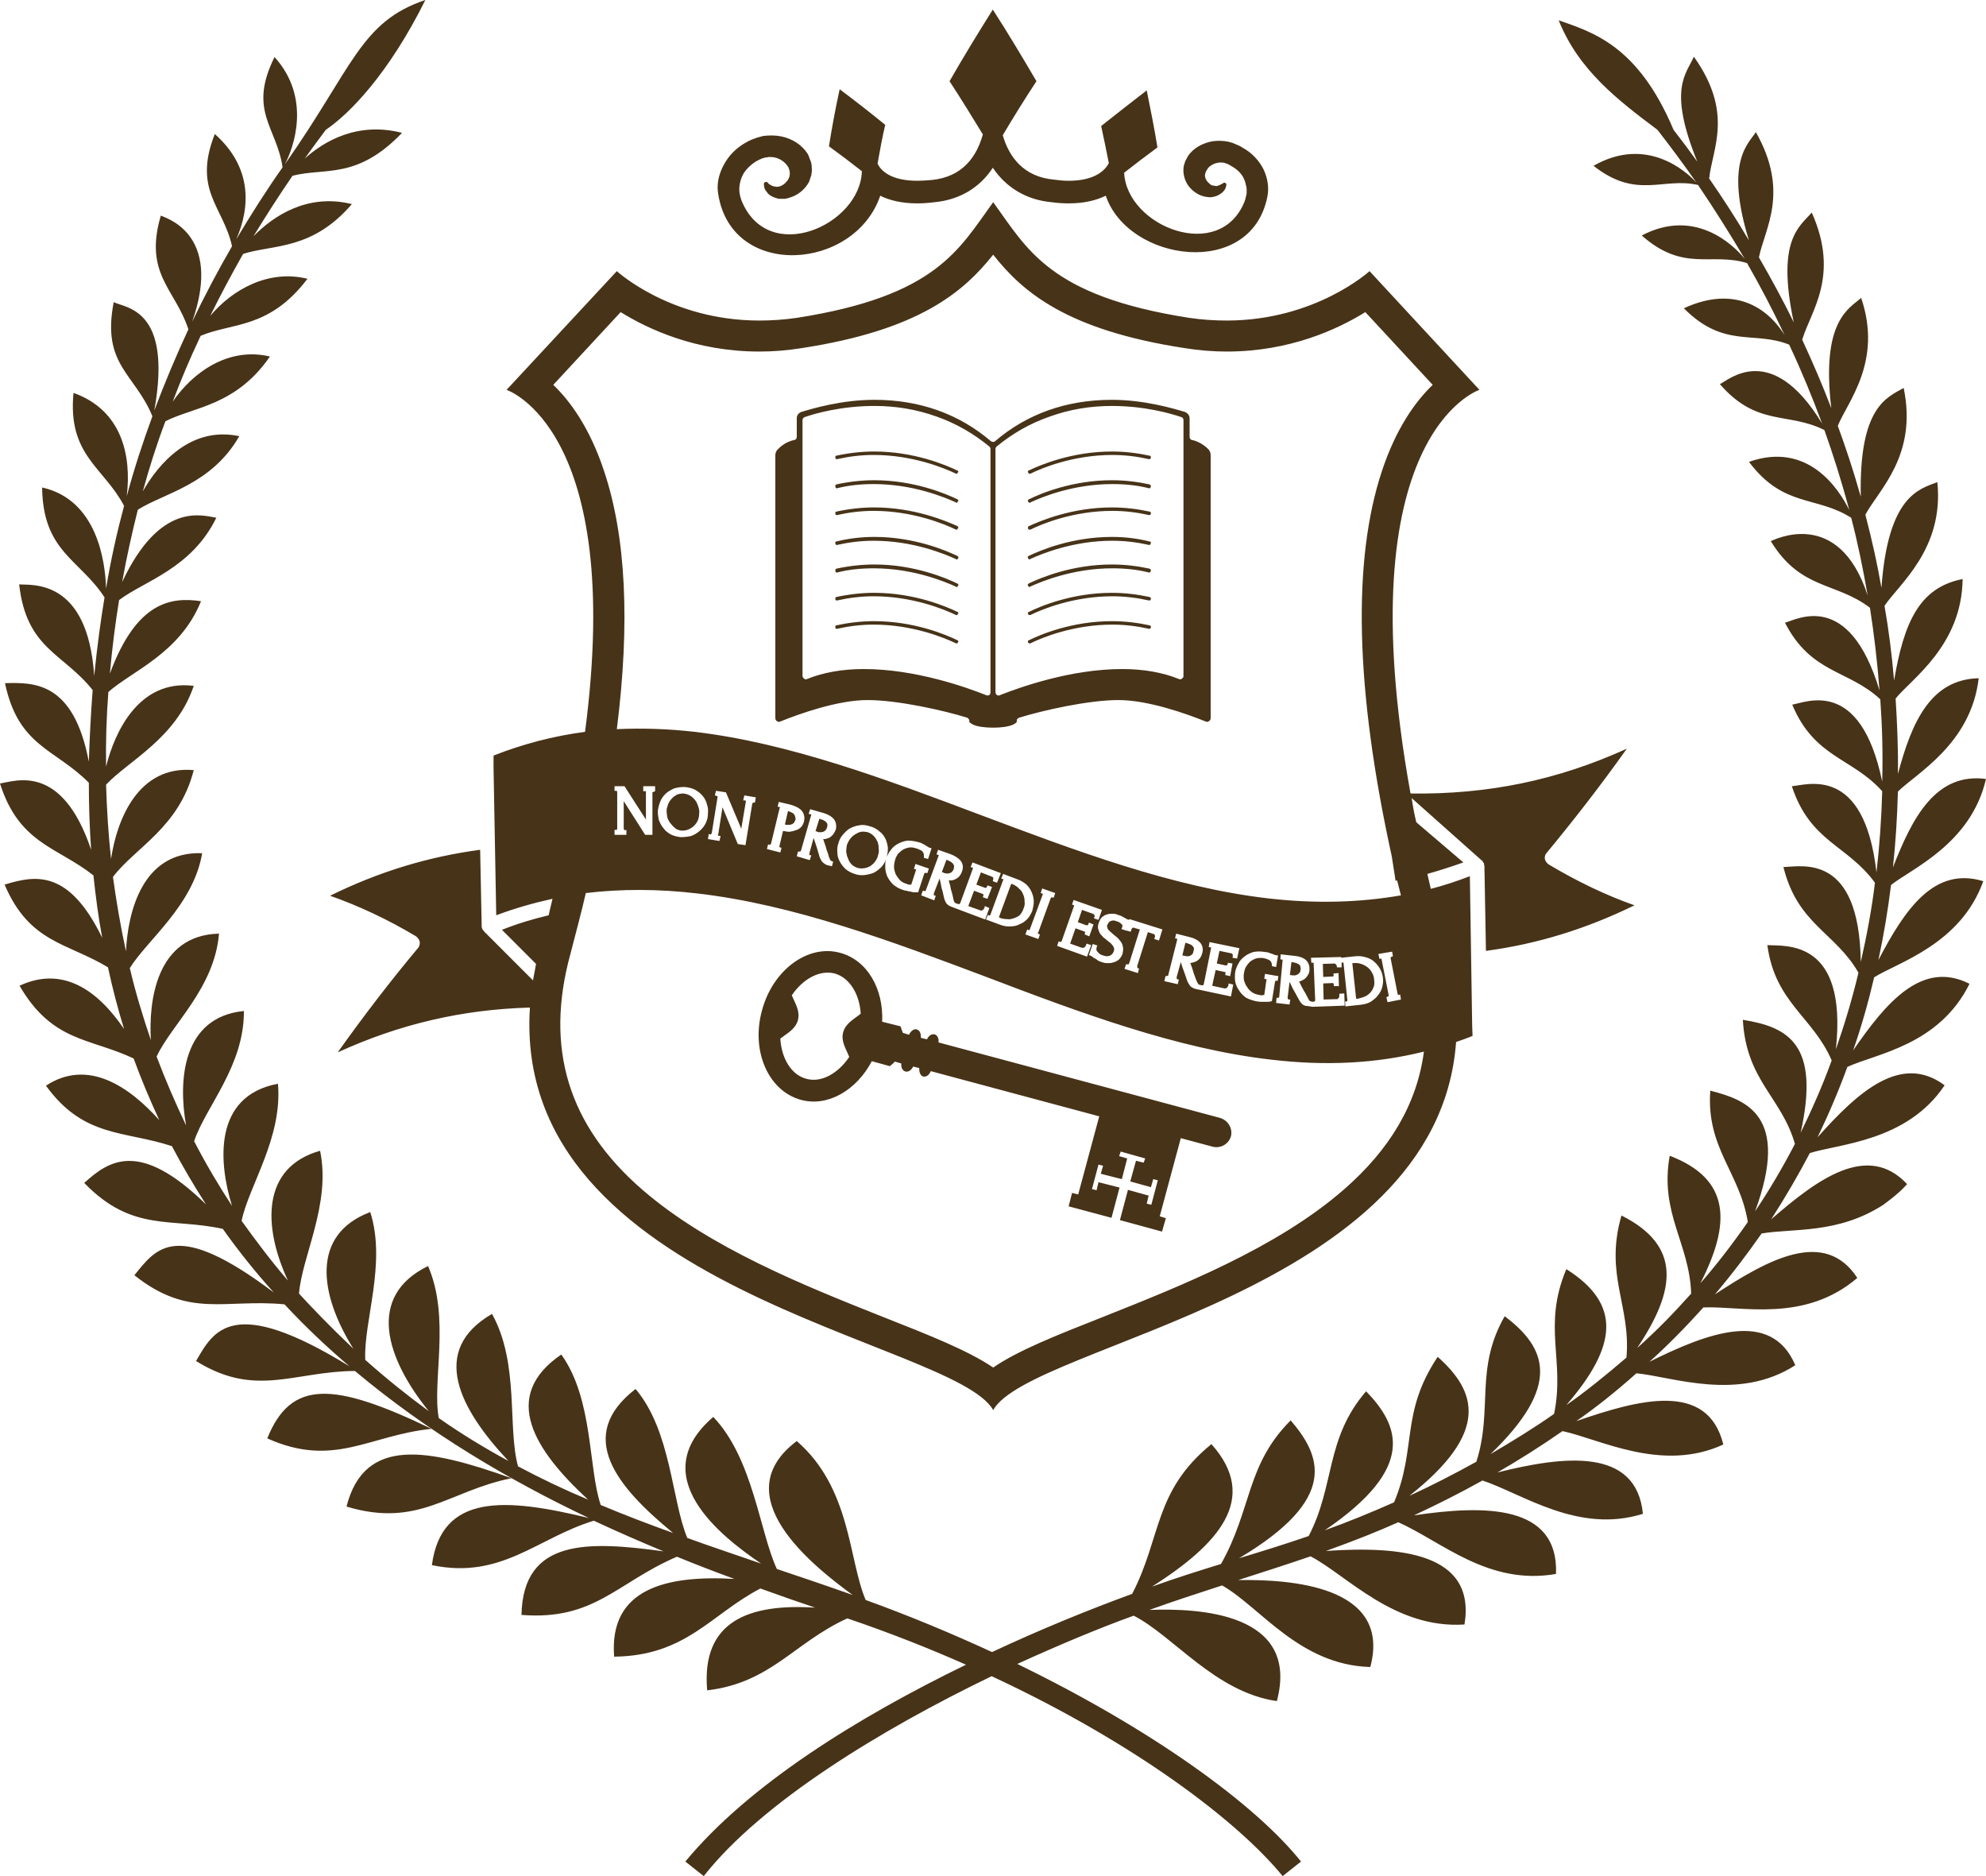 <?xml version="1.0" encoding="UTF-8"?> <!-- Creator: CorelDRAW X8 --> <svg xmlns="http://www.w3.org/2000/svg" xmlns:xlink="http://www.w3.org/1999/xlink" xml:space="preserve" width="49.579mm" height="46.825mm" style="shape-rendering:geometricPrecision; text-rendering:geometricPrecision; image-rendering:optimizeQuality; fill-rule:evenodd; clip-rule:evenodd" viewBox="0 0 5187 4899"> <defs> <style type="text/css"> <![CDATA[ .fil0 {fill:#473318;fill-rule:nonzero} ]]> </style> </defs> <g id="Слой_x0020_1">  <path class="fil0" d="M2498 1237c0,0 -1,0 -1,0 -31,-15 -114,-49 -215,-49 -33,0 -65,4 -96,11 0,0 0,0 -1,0 -1,0 -3,-1 -3,-2 0,0 0,-2 0,-2 -1,-2 0,-3 0,-3 0,-1 1,-2 2,-2 32,-7 66,-11 99,-11 104,0 187,35 218,50 1,0 2,1 2,2 0,0 0,1 -1,2l-1 2c0,2 -2,2 -3,2zm-1202 1153c48,-18 97,-32 147,-43 -3,14 -7,28 -10,43 -42,10 -82,22 -122,38l89 89c-3,15 -5,29 -8,43l-128 -128c0,0 0,0 0,-1 -1,0 -1,0 -1,-1 -1,-1 -2,-2 -2,-2 -1,-1 -1,-1 -1,-2 -1,-1 -1,-2 -1,-3 0,0 -1,-1 -1,-1 0,-2 0,-3 0,-5l-4 -198c-135,18 -264,57 -392,120 74,26 149,61 223,105 5,3 9,8 11,14 1,6 0,11 -3,16 -72,86 -142,177 -211,274 162,-74 325,-112 502,-117 -48,739 1106,868 1210,1051 99,-175 1161,-301 1209,-961 14,-5 29,-10 43,-16l-1 -28 -6 -389c-34,13 -67,24 -102,33l-9 -39c32,-9 63,-19 94,-30l-123 -105c-5,-21 -9,-42 -12,-63l182 162c1,0 1,0 1,1 1,0 1,1 2,1 0,1 1,2 1,3 1,0 1,1 1,1 1,1 1,2 2,3 0,1 0,1 0,2 0,1 1,3 1,4l4 222c134,-18 261,-57 388,-119 -74,-26 -149,-62 -223,-106 -5,-3 -9,-8 -11,-14 -1,-5 0,-11 3,-15 72,-87 142,-177 211,-274 -180,82 -363,120 -565,117 -170,-940 180,-1054 180,-1054l-287 -310c0,0 -141,129 -373,129 -31,0 -64,-2 -98,-7 -366,-57 -423,-180 -512,-302l0 0c-89,122 -147,245 -513,302 -34,5 -67,7 -98,7 -232,0 -372,-129 -372,-129l-288 310c0,0 309,101 205,893 -83,11 -163,32 -239,62l0 32 7 385zm234 -58c92,-11 189,-11 291,1 252,29 508,125 755,218 244,93 498,188 744,216 143,17 275,10 399,-21 -18,136 -88,255 -210,361 -175,152 -425,251 -626,331 -127,50 -225,89 -289,133 -65,-44 -163,-83 -290,-133 -201,-80 -450,-179 -626,-331 -194,-168 -256,-370 -188,-617 14,-54 28,-106 40,-158zm2129 6c-109,19 -224,22 -346,8 -252,-29 -507,-126 -755,-219 -244,-92 -497,-187 -744,-216 -70,-8 -138,-10 -203,-7 35,-278 24,-504 -34,-676 -37,-111 -88,-181 -132,-223l176 -190c71,44 196,103 362,103 37,0 74,-3 111,-9 306,-47 422,-146 500,-244 77,98 193,197 500,244 37,6 74,9 110,9 166,0 291,-59 362,-103l176 190c-44,42 -95,112 -132,223 -79,236 -70,575 25,1008l10 64 4 -1 10 39zm-517 235c0,0 1,-1 2,-3l19 -94c0,0 0,-1 0,-2l-6 -1 2 -13 78 16 -6 27 -12 -2 1 -5c0,-2 -1,-3 -1,-5 -1,-1 -3,-2 -5,-2l-29 -6 -7 33 23 5c2,0 3,0 4,-1 0,0 1,0 1,-1l1 -5 12 2 -6 33 -13 -3 1 -7c-1,-1 -2,-1 -3,-1l-23 -5 -9 41 32 7c1,0 2,0 3,0 2,-1 3,-1 4,-2 0,-1 1,-2 2,-3 0,0 1,-1 1,-2l1 -6 12 3 -6 31c-32,-7 -63,-13 -94,-20 -5,-2 -10,-4 -13,-8 -3,-4 -5,-8 -7,-12 -3,-9 -6,-18 -9,-26 -3,-8 -6,-16 -8,-24l-11 40c0,1 0,2 1,5l5 1 -3 12 -35 -8 3 -13 7 -1c0,0 0,-1 0,-1l24 -95 -6 -2 3 -12 35 9c10,2 21,7 28,15 6,7 8,17 5,27 -1,4 -3,9 -6,13 -2,3 -6,6 -9,8 -4,2 -8,3 -12,4 -1,0 -3,0 -4,1l5 14c2,6 3,11 5,16 2,5 4,11 6,16 1,1 1,2 2,4 0,1 1,2 2,3 0,1 1,2 2,3 5,1 6,2 11,2zm-46 -111l-8 33c0,0 0,0 0,0 2,0 5,1 7,1 2,1 4,1 7,1 2,0 4,0 6,-1 2,-1 4,-3 6,-4 2,-3 3,-6 3,-8 1,-3 2,-6 1,-9 -1,-2 -2,-4 -4,-5 -2,-3 -5,-4 -8,-5 -3,-1 -7,-3 -10,-3zm-147 -60l1 -2 86 27 -9 29 -12 -4 1 -5c1,-1 1,-2 1,-2 0,-1 -1,-2 -1,-3 0,-1 -1,-2 -1,-2 -1,-1 -1,-1 -2,-1l-15 -5 -28 89c0,0 0,1 1,5l4 1 -3 12 -35 -11 4 -12 7 0c0,-1 0,-2 1,-2l28 -89 -15 -4c0,-1 -1,-1 -2,-1 -1,1 -2,1 -2,1 -1,1 -2,2 -2,2 -1,1 -1,2 -1,3l-2 5 -11 -3 -1 0 -12 -4 2 -5c1,-3 1,-6 -2,-8 -3,-4 -10,-7 -15,-8 -2,-1 -6,-2 -9,-1 -2,0 -4,1 -6,2 -2,1 -3,2 -4,4 -1,2 -2,4 -3,5 -1,2 -1,4 0,6 0,2 1,4 2,6 2,2 4,4 6,6 3,3 6,5 8,7 4,3 7,6 11,9 3,3 6,7 9,11 3,4 4,8 5,13 1,6 0,12 -1,17 -2,6 -5,11 -10,16 -4,3 -9,6 -14,7 -5,2 -11,2 -16,2 -5,0 -10,-1 -15,-3 -4,-1 -9,-3 -12,-6 -3,-2 -6,-4 -9,-5 -1,-1 -2,-3 -4,-3 -1,-1 -2,-2 -3,-2l-5 -2 10 -29 12 4 -2 5c0,2 -1,5 0,8 1,2 3,4 5,6 1,2 4,3 6,5 2,0 4,1 6,2 3,1 7,2 11,2 2,0 5,-1 8,-2 2,-1 4,-3 6,-5 1,-2 2,-4 3,-6 1,-2 1,-5 1,-7 -1,-3 -2,-5 -3,-7 -2,-2 -4,-5 -6,-7 -3,-2 -6,-5 -9,-7 -3,-3 -6,-5 -10,-8 -3,-3 -6,-7 -9,-10 -2,-4 -4,-9 -5,-13 -1,-5 0,-11 2,-16 2,-5 4,-10 8,-14 4,-3 8,-6 13,-7 5,-2 10,-2 15,-2 5,0 10,1 14,3 3,1 6,2 9,3 3,2 5,3 7,4 2,1 4,2 5,3 2,1 3,1 4,2l4 1zm-449 -42l5 1c1,0 1,-1 3,-3l33 -90c0,0 0,0 0,-2l0 0 -6 -2 5 -12 74 28 -10 25 -11 -4 1 -5c1,-1 0,-3 0,-4 -1,-2 -3,-3 -4,-3l-28 -11 -12 32 22 8c1,1 2,1 3,0 1,0 2,0 2,-1l2 -5 12 4 -12 31 -12 -4 2 -7c-1,-1 -2,-1 -3,-2l-22 -8 -15 40 31 11c1,1 2,1 3,1 1,-1 2,-1 4,-2 1,0 1,-1 2,-2 1,-1 1,-2 2,-2l1 -6 12 5 -11 30 -77 -29 0 0 -13 -5c-5,-2 -9,-5 -12,-9 -2,-4 -4,-8 -5,-12 -2,-9 -4,-19 -7,-28 -1,-8 -3,-16 -5,-24l-15 39c0,0 0,1 0,5l5 1 -4 12 -34 -13 4 -12 7 1c0,-1 1,-2 1,-2l34 -92 -6 -2 4 -12 34 12c10,4 20,10 26,18 6,9 6,18 2,28 -1,4 -4,8 -7,12 -3,3 -6,5 -10,7 -4,2 -8,3 -12,3 -2,0 -3,0 -5,0l4 15c1,6 2,11 4,16 1,6 3,11 4,17 0,1 0,3 1,4 0,1 1,2 1,4 1,0 1,1 3,3l5 2zm-28 -115l-12 32c0,0 0,0 0,0 2,1 5,2 7,3 2,0 4,1 6,1 3,0 5,0 7,-1 2,0 4,-2 6,-3 2,-2 4,-5 5,-8 0,-2 1,-5 1,-8 -1,-2 -2,-4 -3,-6 -2,-2 -5,-4 -8,-6 -3,-1 -6,-3 -9,-4zm-156 -7c3,-7 6,-13 11,-19 5,-7 11,-12 19,-16 7,-4 16,-7 25,-8 10,0 21,2 31,5 4,1 7,3 11,5 3,2 6,3 8,5 2,1 3,1 5,3l7 2 -9 28 -11 -3 0 -5c0,-2 0,-5 -1,-7 -1,-2 -2,-3 -3,-5 -2,-2 -4,-3 -7,-4 -2,-1 -4,-2 -7,-3 -6,-2 -13,-4 -20,-3 -6,1 -12,3 -17,6 -5,3 -9,7 -13,11 -3,5 -6,10 -7,15 -2,6 -3,13 -3,19 0,6 2,12 4,18 3,6 7,11 11,16 5,5 11,8 18,10 2,1 4,2 7,2 2,0 3,0 5,0l13 -40 -1 0 -5 -1 4 -13 35 12 -4 12 -6 -1c0,0 -1,1 -2,2l-16 49 -4 0c-3,0 -6,0 -8,0 -3,-1 -6,-1 -9,-2 -3,0 -6,-1 -9,-2 -3,0 -6,-1 -9,-2 -10,-3 -19,-8 -27,-15 -6,-6 -11,-13 -15,-21 -3,-8 -5,-16 -5,-25 0,-7 0,-13 2,-20 -2,7 -6,14 -11,20 -6,6 -13,12 -21,16 -7,3 -16,5 -24,6 -9,1 -18,0 -26,-3 -9,-3 -17,-7 -24,-13 -6,-6 -11,-12 -15,-20 -4,-7 -6,-15 -6,-23 -1,-9 0,-17 3,-25 2,-8 6,-15 11,-21 6,-7 12,-13 19,-17 8,-4 16,-7 25,-8 9,-2 19,0 28,3 9,2 17,7 24,13 7,5 12,12 16,20 3,7 5,15 6,23 0,8 -1,16 -3,24zm-77 28c6,2 13,2 19,1 6,-1 11,-3 16,-6 5,-4 9,-7 12,-12 3,-4 6,-9 7,-15 2,-5 3,-11 2,-18 0,-6 -1,-12 -3,-18 -3,-6 -6,-11 -10,-15 -5,-5 -10,-8 -16,-10 -6,-1 -11,-2 -17,-1 -6,1 -11,4 -16,7 -5,3 -9,7 -13,12 -3,4 -6,10 -8,15 -1,6 -2,12 -2,18 1,6 2,12 5,18 2,6 5,11 9,15 4,4 9,7 15,9zm-552 -126l0 -72c0,-1 0,-1 -1,-3l0 1 -6 0 0 -13 31 0 0 13 -7 3 0 111 -19 0 -56 -88 0 71c0,1 0,2 2,5l5 -1 0 13 -31 0 0 -13 6 0c0,-1 1,-1 1,-4l0 -94c0,0 0,-1 -1,-4l-6 0 0 -12 26 0 56 87zm101 -85c10,1 19,3 27,7 7,4 14,9 20,16 5,6 9,13 11,21 3,8 4,17 3,25 0,9 -2,18 -6,26 -4,8 -10,15 -16,20 -7,6 -14,10 -22,13 -9,2 -18,3 -27,3 -9,-1 -18,-3 -26,-7 -7,-4 -14,-9 -19,-16 -5,-6 -9,-13 -12,-21 -2,-8 -3,-16 -3,-24 1,-8 3,-16 6,-24 3,-8 8,-15 14,-21 6,-6 14,-10 22,-14 9,-3 19,-4 28,-4zm-6 114c6,0 12,-1 18,-4 5,-2 10,-6 14,-10 4,-4 7,-9 9,-14 2,-5 3,-11 3,-16 1,-6 0,-12 -2,-18 -2,-6 -4,-12 -8,-17 -4,-5 -8,-9 -13,-12 -6,-4 -12,-5 -18,-6 -6,0 -12,1 -17,3 -5,3 -10,6 -14,11 -4,4 -7,9 -9,14 -2,6 -4,11 -4,17 0,6 1,12 2,18 2,6 5,11 9,16 4,5 8,9 13,13 5,3 11,5 17,5zm154 -5l12 -71c0,-1 0,-1 -1,-3l0 0 -6 0 3 -13 30 5 -2 13 -7 2 -18 110 -20 -3 -40 -96 -11 70c-1,1 -1,1 -1,4l7 1 -3 13 -30 -5 2 -13 6 1c0,-1 1,-2 2,-4l15 -93c0,0 0,-1 0,-3l-7 -2 3 -12 26 4 40 95zm109 6l-9 38c0,1 -1,1 0,5l0 -1 5 2 -3 12 -35 -9 3 -12 6 1c0,-1 1,-1 1,-2 0,0 0,-1 1,-2l22 -91c1,-1 1,-2 1,-3l-6 -2 3 -12 30 7c11,3 23,8 30,16 7,9 8,18 6,28 -2,6 -4,11 -8,15 -4,4 -9,7 -14,8 -5,2 -10,3 -16,4 -5,0 -10,-1 -15,-2l-2 0zm13 -52l-8 35c3,1 7,1 10,1 3,0 6,-1 9,-2 2,-1 4,-3 5,-4 1,-2 2,-4 3,-6 1,-2 1,-5 0,-8 0,-2 -1,-4 -2,-6 -2,-3 -4,-5 -7,-6 -3,-2 -6,-3 -10,-4zm92 73l5 15c2,5 3,11 5,16 2,5 4,11 5,16 1,1 1,3 2,4 0,1 1,2 1,3 1,1 1,2 3,3l5 2 -3 12 -13 -3c-5,-2 -9,-5 -13,-9 -2,-3 -4,-7 -6,-11 -3,-9 -5,-18 -8,-27 -3,-8 -5,-16 -8,-24l-11 40c0,0 0,1 0,5l5 0 -4 13 -34 -10 3 -12 7 -1c0,-1 1,-1 1,-2l27 -94 -7 -2 4 -12 35 10c10,3 20,8 27,16 6,8 7,18 5,27 -2,5 -4,9 -7,13 -3,3 -6,6 -9,8 -4,2 -8,3 -12,4 -2,0 -3,0 -5,0zm-10 -53l-10 32c0,0 0,0 0,0 3,1 5,2 7,3 3,0 5,0 7,0 2,0 4,0 6,-1 3,-1 4,-2 6,-4 2,-2 3,-5 4,-7 1,-3 1,-6 1,-9 -1,-2 -2,-4 -4,-6 -2,-2 -5,-3 -8,-5 -3,-1 -6,-2 -9,-3zm445 253l1 -2c1,0 1,-1 1,-1l33 -90c1,-1 1,-1 1,-2l-1 0 -5 -2 5 -12 37 14c9,3 17,8 24,14 6,6 11,13 14,21 3,7 5,15 5,23 0,9 -2,17 -4,25 -3,7 -7,14 -12,20 -6,6 -12,11 -20,14 -7,4 -16,6 -24,6 -10,1 -20,-1 -30,-5l-35 -13 5 -12 5 2zm56 -83l-32 87 3 2c6,2 12,3 18,3 6,1 12,0 17,-2 6,-2 11,-4 16,-8 5,-5 8,-11 10,-17 3,-6 4,-13 3,-19 0,-7 -1,-13 -4,-19 -2,-6 -6,-11 -11,-15 -4,-5 -10,-8 -16,-11l-4 -1zm81 12l34 12 -4 12 -6 -1c0,0 -1,1 -2,3l-32 88c-1,0 -1,0 -1,4l0 0 5 2 -4 12 -34 -12 5 -13 5 2c1,0 1,-1 1,-1 1,-1 1,-1 1,-2l34 -92 -6 -2 4 -12zm104 56l-11 32 22 8c1,0 2,0 3,0 1,0 2,-1 2,-1l2 -6 12 5 -11 31 -12 -5 1 -6c0,-1 -2,-2 -3,-2l-22 -8 -14 40 31 11c1,0 2,0 3,0 1,0 2,-1 3,-1 1,-1 2,-2 3,-3 0,0 1,-1 1,-2l2 -5 12 4 -11 30 -78 -28 4 -12 5 2 3 -3 32 -91c0,0 1,-1 0,-2l0 0 -5 -2 4 -12 74 26 -9 26 -12 -4 2 -5c0,-1 0,-3 -1,-4 0,-1 -2,-2 -4,-3l-28 -10zm476 222l6 -41 -6 -1 2 -13 35 6 -2 12 -5 0c-1,0 -1,1 -2,3l-8 50 -3 1c-3,1 -6,1 -9,1 -3,0 -6,0 -9,0 -3,0 -6,0 -9,0 -3,0 -6,-1 -9,-1 -10,-2 -20,-5 -29,-10 -7,-5 -13,-11 -18,-19 -5,-7 -8,-14 -10,-23 -1,-8 -1,-16 0,-24 1,-7 4,-15 8,-22 4,-8 9,-14 16,-19 7,-6 15,-9 23,-12 10,-2 21,-2 31,0 4,0 9,1 13,3 3,1 6,2 9,3 1,1 2,1 5,2l7 1 -5 30 -11 -2 0 -5c-1,-2 -1,-4 -2,-6 -1,-2 -3,-4 -5,-5 -2,-1 -4,-2 -7,-3 -2,-1 -5,-1 -7,-2 -7,-1 -14,-1 -21,1 -6,2 -11,5 -16,9 -4,4 -7,8 -10,13 -3,5 -4,11 -5,16 -1,6 -1,13 0,19 2,6 4,12 8,17 3,6 8,10 13,14 6,4 12,6 19,7 2,1 5,1 7,1 2,0 4,-1 6,-1zm201 -97l37 -4c10,-1 19,0 28,3 8,2 16,6 22,12 6,5 11,12 15,19 4,7 6,15 7,23 1,8 0,16 -2,24 -2,8 -6,15 -11,21 -5,7 -12,12 -19,17 -9,5 -19,7 -29,8l-37 4 -1 -13 5 0 1 -2c0,-1 0,-2 0,-2l-10 -96c0,0 0,-1 -1,-2l0 0 -4 1 0 12 -12 0 -1 -5c0,-1 -1,-2 -2,-3 -1,-1 -3,-2 -4,-2l-30 1 1 34 23 -1c2,0 3,0 4,-1 0,0 0,-1 0,-2l0 -5 13 -1 1 34 -13 0 -1 -7c-1,-1 -2,-1 -3,-1l-24 1 1 42 34 -1c1,0 2,0 2,0 2,-1 2,-2 3,-3 1,-1 1,-2 2,-3 0,-1 0,-2 0,-3l0 -5 13 -1 1 32 -84 3 0 -4 0 4 -13 -2c-6,0 -11,-2 -15,-6 -3,-3 -5,-6 -7,-10 -5,-8 -9,-17 -14,-25 -4,-7 -7,-15 -11,-22l-5 41c0,1 0,2 2,5l5 0 -2 13 -35 -4 1 -13 6 -1c1,-1 1,-1 1,-2l9 -97 -6 -1 1 -13 36 4c11,1 22,4 30,11 7,7 10,16 9,26 0,4 -1,9 -4,13 -2,4 -5,7 -8,10 -3,2 -7,4 -11,6 -1,0 -3,1 -4,1l7 14c3,5 5,10 8,14 3,5 5,10 8,15 1,1 1,3 2,4 1,1 1,2 2,3 1,1 2,1 4,2l4 1 6 -1c0,0 0,-1 1,-3l-4 -96c0,-1 0,-1 0,-2l-6 0 -1 -13 79 -2 0 2zm-130 11l-4 34c0,0 0,0 0,0 3,0 5,1 8,1 2,0 4,0 6,0 3,-1 5,-2 7,-3 2,-1 3,-3 5,-5 1,-2 2,-5 2,-8 0,-3 0,-6 -1,-8 -1,-2 -2,-4 -4,-5 -3,-2 -6,-3 -9,-4 -3,-1 -7,-1 -10,-2zm159 3l10 93 4 0c5,-1 11,-3 17,-5 5,-2 10,-5 15,-10 4,-4 7,-9 9,-14 3,-6 3,-13 2,-20 0,-6 -2,-13 -5,-18 -3,-6 -7,-11 -12,-15 -5,-4 -11,-7 -17,-9 -6,-2 -13,-3 -20,-2l-3 0zm120 83l5 -1 2 13 -35 7 -3 -13 6 -3c0,-1 0,-2 0,-2l-19 -96 0 0 -5 1 -3 -13 36 -6 2 12 -5 2c0,0 -1,1 -1,3l18 92c0,1 0,2 2,4zm-1458 -110c71,19 114,94 110,180l48 12c2,6 4,12 6,17l16 5c5,-10 13,-16 20,-14 8,2 12,11 11,22l16 4c4,-9 12,-15 20,-13 7,2 12,11 10,21l735 197c21,6 34,27 29,48 -6,21 -28,33 -49,27l-82 -22 -55 204 16 5 -10 35 -110 -30 21 -79 54 15 -5 21 12 3 17 -64 -12 -3 -6 21 -54 -15 15 -54 20 5 4 -11 -64 -18 -4 12 21 6 -14 54 -55 -14 6 -21 -12 -3 -17 64 12 3 5 -21 55 14 -21 79 -112 -30 9 -35 16 4 55 -204 -440 -118c-4,10 -12,16 -20,14 -7,-2 -11,-12 -10,-22l-16 -4c-4,9 -13,15 -20,13 -8,-2 -12,-11 -11,-21l-17 -5c-3,4 -8,8 -13,12l-47 -13c-40,76 -115,120 -185,101 -85,-23 -131,-127 -102,-233 28,-106 120,-174 204,-151zm-156 224l0 0c3,52 29,95 68,105 39,11 83,-14 112,-57 -8,-21 -22,-40 -16,-64 7,-25 28,-34 46,-49 -3,-51 -29,-94 -68,-105 -39,-10 -83,14 -112,57 9,22 22,40 16,65 -7,24 -28,34 -46,48zm3142 -411c-128,-39 -204,72 -274,206 14,-65 25,-131 33,-196 52,-42 209,-107 248,-277 -131,-17 -192,100 -243,231 7,-64 11,-128 13,-198 47,-47 191,-124 211,-296 -126,3 -175,115 -211,250 1,-67 -2,-133 -6,-197 41,-51 173,-138 175,-312 -112,22 -153,111 -179,265 -6,-69 -14,-132 -25,-195 37,-56 156,-148 138,-323 -47,18 -129,35 -146,276 -12,-68 -23,-117 -42,-191 34,-64 137,-154 100,-331 -43,25 -117,48 -112,284 -20,-71 -40,-130 -60,-185 24,-61 118,-167 61,-334 -32,28 -105,60 -78,288 -23,-60 -45,-112 -76,-179 22,-74 99,-166 25,-332 -32,37 -93,71 -47,287 -28,-58 -60,-116 -91,-170 15,-75 81,-170 -8,-327 -19,30 -82,76 -18,283 -33,-56 -68,-110 -104,-162 8,-77 65,-171 -40,-318 -19,45 -69,82 9,274 -20,-28 -41,-56 -62,-83 -93,-221 -212,-255 -300,-286 52,130 154,208 258,286 35,45 69,91 102,138 -27,-30 -131,-123 -269,-44 113,89 181,29 273,50 42,62 83,127 122,193 -32,-40 -133,-133 -269,-61 110,97 181,43 275,72 35,61 68,124 98,188 -53,-85 -145,-125 -263,-70 105,106 184,58 275,95 32,68 60,136 86,206 -133,-219 -246,-112 -267,-103 97,112 178,72 273,120 23,65 43,127 65,209 -28,-57 -109,-180 -262,-126 90,120 176,88 267,146 17,65 31,133 43,203 -76,-234 -247,-144 -253,-142 78,128 170,106 259,174 11,71 19,139 25,216 -80,-266 -218,-184 -247,-177 69,134 165,122 249,200 5,70 7,142 5,215 -57,-275 -201,-206 -235,-201 58,139 156,138 235,226 -2,73 -7,143 -15,212 -32,-282 -182,-228 -221,-225 48,146 145,153 217,252 -8,67 -21,137 -37,207 -4,-286 -154,-249 -202,-248 37,150 135,170 196,276 -16,67 -36,134 -59,200 31,-290 -133,-269 -179,-272 20,150 119,187 168,301 -23,64 -51,127 -81,189 51,-230 -31,-276 -151,-295 9,159 101,202 136,324 -31,60 -67,121 -104,176 92,-250 -23,-291 -117,-315 -11,150 77,213 98,343 -44,63 -83,113 -124,160 80,-156 80,-272 -80,-333 -27,150 52,229 56,360 -47,52 -84,91 -141,142 102,-152 116,-267 -41,-346 -45,156 25,235 13,371 -57,49 -112,93 -157,124 134,-155 144,-264 0,-355 -63,150 -3,238 -32,378 -54,38 -110,72 -166,105 186,-179 147,-277 37,-360 -79,138 -30,243 -74,380 -58,32 -116,62 -175,89 212,-167 175,-273 74,-363 -98,147 -54,238 -114,380 -61,27 -122,52 -181,73 243,-165 193,-275 108,-363 -107,124 -81,246 -150,378 -64,22 -122,40 -182,58 263,-156 214,-268 135,-360 -117,117 -101,232 -182,375 -55,17 -113,35 -180,59 171,-109 283,-229 155,-372 -151,123 -130,243 -207,391 -112,41 -238,92 -366,152 -104,-48 -214,-94 -330,-136 -45,-105 -38,-292 -180,-415 -190,143 41,325 146,402 -67,-24 -133,-46 -198,-68 -45,-97 -62,-288 -166,-397 -181,155 20,312 125,383 -66,-23 -130,-44 -193,-67 -41,-99 -42,-279 -135,-389 -158,122 -51,254 98,376 -64,-23 -127,-47 -189,-73 -33,-97 -19,-276 -103,-393 -161,110 -69,251 70,379 -62,-26 -123,-55 -183,-87 -28,-101 4,-269 -68,-398 -164,95 -86,247 43,384 -61,-33 -122,-70 -182,-112 -18,-96 31,-261 -28,-397 -162,79 -110,241 2,379 -56,-41 -111,-85 -166,-134 -5,-99 56,-252 13,-386 -156,59 -133,215 -44,357 -65,-62 -107,-106 -142,-144 7,-96 84,-234 55,-373 -153,43 -150,197 -84,339 -43,-50 -83,-103 -121,-156 19,-92 107,-216 95,-358 -172,32 -154,210 -120,319 -36,-55 -69,-111 -99,-169 30,-90 131,-196 130,-340 -161,16 -172,181 -151,299 -28,-59 -54,-119 -77,-180 39,-84 151,-178 163,-321 -165,4 -184,178 -178,278 -21,-62 -40,-124 -55,-188 45,-73 166,-164 189,-300 -157,-6 -194,155 -199,256 -14,-64 -25,-129 -34,-194 57,-76 173,-129 211,-279 -146,-13 -201,131 -216,232 -7,-64 -11,-129 -13,-194 58,-62 183,-121 229,-258 -144,-18 -207,122 -229,211 -1,-65 1,-130 6,-195 62,-55 187,-101 242,-237 -79,-12 -169,2 -238,189 6,-68 14,-130 24,-192 66,-50 189,-82 254,-215 -37,-6 -147,-43 -246,168 12,-67 26,-129 41,-189 70,-44 192,-65 265,-192 -127,-27 -211,72 -252,144 17,-62 36,-122 59,-183 75,-38 184,-40 273,-169 -109,-26 -202,42 -254,118 22,-58 42,-106 73,-172 82,-35 179,-17 279,-149 -102,-25 -196,28 -254,97 27,-55 56,-109 86,-162 79,-25 180,-9 284,-130 -117,-29 -206,32 -257,84 33,-54 67,-107 102,-158 86,-22 168,11 286,-112 -116,-30 -204,22 -254,67 18,-25 36,-50 55,-75 62,-42 164,-146 260,-339 -170,57 -189,176 -367,429 23,-43 70,-173 -27,-280 -70,141 6,183 21,288 -43,61 -83,124 -121,188 37,-84 42,-188 -56,-275 -58,147 22,189 45,293 -37,64 -72,130 -104,197 82,-234 -75,-272 -82,-277 -45,153 38,192 72,297 -32,69 -62,140 -89,212 48,-267 -75,-267 -106,-283 -32,164 55,186 101,298 -25,68 -48,138 -67,209 13,-107 -13,-225 -139,-270 -16,163 79,194 132,295 -19,71 -35,143 -47,216 -2,-70 -23,-232 -167,-264 2,168 98,187 163,287 -10,60 -19,126 -27,205 -17,-257 -165,-236 -196,-239 19,169 115,179 192,276 -5,64 -8,127 -10,187 -40,-210 -144,-207 -219,-205 35,166 131,171 219,260 0,60 2,118 6,175 -76,-226 -196,-180 -238,-173 50,158 151,166 244,240 6,56 13,110 23,163 -88,-181 -176,-163 -255,-139 65,153 165,152 270,216 12,56 26,109 42,161 -68,-100 -159,-166 -273,-113 86,148 184,136 298,190 20,55 43,109 67,161 -78,-87 -186,-162 -296,-90 99,137 206,117 329,158 28,53 58,104 89,152 -174,-170 -254,-114 -318,-56 126,130 227,90 362,120 41,58 86,114 133,166 -255,-192 -306,-117 -364,-45 143,114 237,61 392,76 54,58 111,112 170,162 -307,-189 -355,-93 -401,-14 156,97 255,27 415,26 192,161 404,286 611,384 -218,-53 -385,-65 -410,123 182,38 275,-71 423,-116 62,29 122,55 182,80 -197,-27 -367,-34 -371,166 191,15 248,-84 406,-152 51,21 101,40 150,58 -176,-10 -328,24 -314,203 188,-2 253,-111 382,-178 50,18 98,35 143,50 -173,-11 -298,35 -282,216 167,-20 226,-124 366,-188 109,37 213,78 310,121 -282,137 -567,313 -733,514l48 38c152,-193 462,-382 752,-522 378,176 645,381 760,522l48 -38c-119,-149 -387,-344 -741,-516 110,-50 215,-94 304,-126 104,53 213,200 374,223 61,-231 -204,-243 -333,-238 66,-24 129,-44 190,-64 99,56 202,208 387,213 57,-214 -213,-229 -345,-227 65,-21 128,-41 189,-62 94,49 219,190 402,178 31,-189 -172,-205 -362,-192 78,-28 133,-50 189,-75 113,50 235,166 412,135 7,-183 -189,-180 -371,-153 60,-28 120,-58 179,-91 105,35 250,140 419,87 -17,-175 -208,-151 -380,-108 57,-33 114,-69 170,-108 98,21 260,109 420,35 -41,-167 -222,-117 -384,-61 46,-32 99,-73 157,-125 94,9 266,75 415,-21 -63,-149 -232,-83 -381,-9 46,-41 96,-92 141,-142 100,-4 264,41 402,-77 -85,-130 -232,-49 -372,43 45,-53 85,-106 122,-159 81,-14 199,2 318,-75 7,-5 14,-11 21,-16 15,-12 29,-24 41,-38 -103,-110 -234,-13 -355,92 36,-56 70,-114 101,-173 75,-24 254,-30 352,-177 -114,-85 -227,18 -332,136 29,-60 55,-121 78,-184 76,-35 239,-56 319,-217 -124,-63 -218,49 -304,174 22,-63 40,-127 55,-191 62,-39 226,-86 285,-251zm-4482 1455c174,78 265,-8 429,-25 -256,-123 -367,-129 -429,25zm207 178c189,57 266,-41 431,-74 -216,-77 -384,-111 -431,74zm2395 -3492c-11,-22 -30,-43 -54,-56 -6,-4 -12,-7 -18,-9 -1,-1 -1,-1 -2,-1 -1,-1 -2,-1 -3,-1 -1,-1 -2,-1 -4,-2 -4,-1 -8,-2 -11,-3 -14,-3 -29,-3 -42,-1 -27,5 -50,19 -63,38 -3,5 -5,10 -8,15 0,1 0,3 -1,4 0,0 0,1 -1,2 0,0 0,0 0,1 0,0 0,1 0,1 -1,1 -1,2 -1,3 0,2 -1,4 -1,5 -1,12 1,23 5,33 8,20 26,34 42,40 2,0 4,1 6,2 1,0 1,0 1,0 0,0 1,0 1,0 0,0 0,0 0,0 1,0 1,0 1,0 1,1 2,1 3,1 5,1 9,1 13,1 8,-1 15,-3 20,-6 11,-6 16,-13 18,-18 1,-3 1,-5 2,-7 0,-1 0,-2 0,-2 0,-1 0,-2 -1,-3 -2,-2 -5,-3 -7,-1 0,0 -1,0 -1,1 0,0 -1,0 -2,1 -1,0 -2,1 -4,2 -2,1 -5,2 -7,3 -3,1 -6,1 -9,0 -3,0 -7,-1 -9,-2 -1,-1 -3,-2 -3,-3 0,0 0,0 0,0 0,0 0,0 0,0 -1,0 -1,-1 -1,-1 -1,0 -1,0 -1,0 -1,0 -1,-1 -1,-1 0,0 0,0 0,0 2,1 0,0 1,1 0,-1 0,-1 0,-1 -1,0 -2,-1 -2,-1 -6,-6 -9,-13 -9,-19 0,-2 1,-3 1,-5 0,0 0,-1 0,-2 0,0 1,0 1,-1 0,0 0,0 0,0 0,0 0,0 0,0 0,-1 1,-2 1,-3 0,0 0,-1 1,-1 0,0 0,-1 0,-1 0,0 0,0 0,0 -1,3 0,1 0,1 0,0 0,0 0,0 0,0 0,-1 0,-1 2,-2 3,-4 4,-6 6,-7 15,-12 25,-14 6,-1 11,-1 17,0 1,0 3,1 3,1 0,0 2,1 3,1 1,0 1,0 1,0 0,0 0,0 0,0 1,0 1,1 1,1 4,1 7,3 10,5 13,7 25,17 32,30 3,6 6,13 7,20 1,3 2,7 2,10 0,3 0,7 0,10 0,2 0,4 -1,6 0,1 0,3 -1,4 0,1 -1,4 -1,6 0,0 0,0 0,1 -1,0 0,-1 0,-1 0,0 0,0 0,0 0,1 -1,1 -1,1 0,1 0,1 0,2 -1,1 -1,2 -1,3 -64,163 -308,67 -315,-74 28,-22 57,-44 87,-66 -8,-50 -18,-99 -28,-149 -40,31 -80,62 -119,93 7,33 14,65 20,97 -9,17 -34,46 -105,46 -12,0 -24,-1 -38,-3 -80,-7 -118,-60 -134,-116 28,-47 57,-94 88,-141 -37,-63 -74,-125 -114,-187 -39,62 -77,124 -113,187 30,46 59,93 87,139 -16,57 -52,111 -134,119 -13,1 -26,2 -37,2 -70,0 -96,-27 -104,-45 6,-34 12,-67 20,-101 -39,-32 -79,-63 -119,-93 -11,50 -20,99 -28,149 29,21 58,43 86,65 -4,141 -246,249 -315,75 0,0 0,0 0,-1 0,0 0,0 0,0 0,-1 -1,-1 -1,-2 0,-1 0,-2 -1,-3 0,-2 -1,-3 -1,-5 -1,-4 -2,-8 -2,-12 -1,-15 3,-32 11,-46 9,-14 22,-26 37,-34 2,-1 4,-2 6,-3 1,0 2,-1 3,-1 1,-1 1,-1 2,-1 1,-1 3,-1 4,-1 1,-1 1,-1 2,-1 2,-1 4,-1 6,-1 7,-2 14,-1 21,0 14,3 25,11 32,20 2,3 4,5 5,8 0,0 0,1 0,1 0,0 0,0 0,0 0,-2 0,0 0,-1 0,0 0,0 0,0 0,1 0,1 0,1 1,1 1,2 1,3 1,1 1,1 1,2 0,0 0,0 0,1 1,4 1,9 0,14 -1,4 -3,9 -6,12 -3,4 -6,7 -10,10 -1,0 -1,1 -2,1 0,0 0,0 0,0 -1,0 -1,0 -1,1 1,-1 -1,0 1,-1 0,0 0,0 0,0 0,0 0,0 -1,1 -1,0 -2,1 -3,1 -1,1 -3,1 -5,2 -4,1 -7,1 -11,0 -6,0 -11,-4 -15,-6 -1,-1 -2,-2 -3,-3 -1,-1 -1,-1 -1,-1 -1,-2 -3,-2 -4,-2 -3,0 -6,2 -6,5 0,0 0,0 0,0 0,0 0,1 0,2 0,2 1,4 1,7 1,3 2,7 5,10 3,4 6,9 12,12 5,3 12,6 21,8 2,0 4,0 7,0 1,0 2,0 3,0 2,0 3,0 5,0 0,0 1,0 2,0 0,0 1,0 1,0 1,-1 2,-1 3,-1 2,0 5,-1 7,-2 19,-5 39,-19 51,-41 2,-6 4,-12 6,-18 1,-6 2,-13 1,-20 0,-2 0,-4 0,-6 -1,-1 -1,-2 -1,-3 0,0 0,-1 0,-1 0,0 0,-1 0,-1 0,-1 -1,-2 -1,-3 0,0 0,0 0,-1 0,0 0,0 0,0 0,0 0,2 -1,-1 0,-1 0,-1 0,-1 0,-1 0,-1 -1,-2 -2,-6 -4,-12 -7,-17 -14,-22 -39,-39 -69,-45 -15,-3 -31,-3 -47,-1 -4,1 -8,2 -11,3 -2,1 -5,1 -7,2 -1,1 -3,1 -4,2 -1,0 -2,0 -2,0 -1,1 -1,1 -2,1 0,0 -1,1 -2,1 -2,1 -4,1 -5,2 -4,2 -7,3 -10,5 -26,14 -47,35 -60,60 -13,24 -19,51 -14,77 36,222 356,199 423,3 24,12 56,20 97,20 14,0 28,-1 44,-3 66,-6 119,-38 153,-90 35,52 88,84 154,90 15,2 30,3 44,3 41,0 72,-8 97,-20 59,173 379,218 422,3 5,-23 1,-49 -10,-72zm-96 -15l0 0c0,0 0,0 0,0 0,0 1,0 0,0zm-1268 94l0 0c0,0 0,0 0,0 0,0 0,0 0,0zm562 792c0,0 -1,0 -1,-1 -31,-14 -113,-48 -215,-48 -33,0 -65,3 -96,11 0,0 0,0 -1,0 0,0 0,0 0,0 -1,0 -3,-1 -3,-3 0,0 0,-2 0,-2 -1,-1 0,-2 0,-3 0,0 1,-1 2,-2 32,-7 66,-11 99,-11 104,0 187,35 218,50 1,1 2,2 2,2 0,1 0,2 -1,3l-1 1c0,1 0,1 0,1 0,1 -2,2 -3,2zm0 70c0,0 -1,0 -1,0 -31,-15 -114,-49 -215,-49 -33,0 -65,4 -96,11 0,0 0,0 -1,0 -1,0 -3,-1 -3,-2 0,0 0,-2 0,-2 -1,-2 0,-3 0,-3 0,-1 1,-2 2,-2 32,-7 66,-11 99,-11 104,0 187,35 218,49 1,1 2,2 2,3 0,0 0,1 -1,2l-1 2c0,2 -2,2 -3,2zm0 78c0,0 -1,0 -1,-1 -31,-14 -113,-48 -215,-48 -33,0 -65,4 -96,11 0,0 0,0 -1,0 -1,0 -3,-1 -3,-3l0 -2c-1,-1 -1,-2 0,-3 0,0 1,-1 2,-1 32,-8 66,-12 100,-12 103,0 186,35 217,50 1,1 2,2 2,2 0,1 0,2 0,3l-1 2c-1,0 -1,0 -1,0 0,1 -1,2 -3,2zm0 72c0,0 -1,0 -1,-1 -31,-14 -113,-48 -215,-48 -33,0 -65,3 -96,11 0,0 0,0 -1,0 -1,0 -3,-1 -3,-3 0,0 0,-2 0,-2 -1,-1 0,-2 0,-3 0,0 1,-1 2,-2 32,-7 66,-11 100,-11 103,0 186,35 217,50 1,1 2,2 2,2 0,1 0,2 0,3l-2 2c0,1 -1,2 -3,2zm0 73c0,0 -1,0 -1,0 -31,-15 -114,-49 -215,-49 -33,0 -65,4 -96,11 0,0 0,0 -1,0 -1,0 -3,-1 -3,-2 0,0 0,-2 0,-2 -1,-2 0,-3 0,-3 0,-1 1,-1 2,-2 32,-7 66,-11 99,-11 104,0 187,35 218,50 1,0 2,1 2,2 0,1 0,2 -1,3l-1 1c0,0 0,0 0,1 0,1 -2,1 -3,1zm0 74c0,0 -1,0 -1,0 -31,-15 -114,-49 -215,-49 -33,0 -65,4 -96,11 0,0 0,0 -1,0 -1,0 -3,-1 -3,-2l0 -2c-1,-2 0,-3 0,-3 0,-1 1,-2 2,-2 32,-7 65,-11 99,-11 104,0 187,35 218,50 1,0 1,1 2,2 0,1 0,2 -1,3 0,0 -1,2 -1,2 0,1 -2,1 -3,1zm191 -443c-1,0 -2,0 -3,-2l-1 -2c-1,-1 -1,-2 0,-2 0,-1 0,-2 1,-2 31,-15 114,-50 218,-50 34,0 67,4 99,11 1,0 2,1 2,2 1,0 1,1 1,3 0,0 -1,2 -1,2 0,1 -2,2 -3,2 0,0 -1,0 -1,0 -31,-7 -63,-11 -96,-11 -101,0 -184,34 -214,49 -1,0 -1,0 -2,0zm0 76c-1,0 -2,-1 -3,-2 0,0 0,0 0,-1l-1 -1c-1,-1 -1,-2 0,-3 0,0 0,-1 2,-2 30,-15 113,-50 217,-50 34,0 67,4 99,11 1,1 2,2 2,2 1,1 1,2 1,3l-1 2c0,2 -2,3 -3,3 0,0 -1,0 -1,0 -31,-8 -63,-11 -96,-11 -102,0 -184,34 -214,48 -1,1 -1,1 -2,1zm0 70c-1,0 -2,0 -3,-1l-1 -3c-1,-1 -1,-2 0,-2 0,-1 0,-2 2,-3 30,-14 113,-49 217,-49 34,0 67,4 99,11 1,0 2,1 2,2 1,0 1,1 1,3 0,0 -1,2 -1,2 0,1 -2,2 -3,2 0,0 -1,0 -1,0 -31,-7 -63,-11 -96,-11 -101,0 -184,34 -214,49 -1,0 -1,0 -2,0zm0 78c-1,0 -2,-1 -3,-2 0,0 0,0 0,0l-1 -2c-1,-1 -1,-2 -1,-3 1,0 1,-1 2,-2 31,-15 114,-50 218,-50 34,0 67,4 99,12 1,0 2,1 2,1 1,1 1,2 1,3l-1 2c0,2 -2,3 -3,3 0,0 -1,0 -1,0 -31,-7 -63,-11 -96,-11 -102,0 -184,34 -215,48 0,1 0,1 -1,1zm0 72c-1,0 -2,-1 -3,-2l-1 -2c-1,-1 -1,-2 -1,-3 1,0 1,-1 2,-2 31,-15 114,-50 218,-50 34,0 67,4 99,11 1,1 2,2 2,2 1,1 1,2 1,3 0,0 -1,2 -1,2 0,2 -2,3 -3,3 0,0 -1,0 -1,0 -31,-8 -63,-11 -96,-11 -102,0 -184,34 -215,48 0,1 0,1 -1,1 0,0 0,0 0,0zm0 73c-1,0 -2,0 -3,-1 0,-1 0,-1 0,-1l-1 -1c-1,-1 -1,-2 0,-3 0,-1 0,-2 2,-2 30,-15 113,-50 217,-50 34,0 67,4 99,11 1,1 2,1 2,2 1,0 1,1 1,3 0,0 -1,2 -1,2 0,1 -2,2 -3,2 0,0 -1,0 -1,0 -31,-7 -63,-11 -96,-11 -101,0 -184,34 -214,49 -1,0 -1,0 -2,0zm0 74c-1,0 -2,0 -3,-1 0,0 -1,-2 -1,-2 -1,-1 0,-2 0,-3 0,-1 0,-2 2,-2 30,-15 113,-50 217,-50 34,0 67,4 99,11 1,0 2,1 2,2 1,0 1,1 1,3l-1 2c0,1 -2,2 -3,2 0,0 -1,0 -1,0 -31,-7 -63,-11 -96,-11 -101,0 -184,34 -214,49 -1,0 -1,0 -2,0zm467 -507c-9,-9 -24,-20 -42,-24 -4,0 -7,-4 -7,-8l0 -49c0,-7 -5,-13 -11,-16 -30,-9 -107,-32 -192,-32 -119,0 -222,37 -305,108 -1,1 -3,2 -5,2 -2,0 -4,-1 -6,-2 -83,-71 -186,-108 -304,-108 -86,0 -163,23 -192,32 -7,3 -11,9 -11,16l0 49c0,4 -3,8 -7,8 -19,4 -34,15 -42,24 -5,4 -7,10 -7,16l0 686c0,6 5,10 10,10 1,0 2,-1 3,-1 52,-21 151,-56 228,-56 78,0 199,27 260,46 2,1 4,3 5,5 1,2 1,4 0,5 2,3 11,16 63,16 51,0 61,-13 62,-16 -1,-1 0,-3 0,-5 1,-2 3,-4 6,-5 61,-19 181,-46 259,-46 77,0 176,35 228,56 1,0 2,1 4,1 2,0 4,-1 6,-3 2,-2 3,-4 3,-7l0 -686c0,-6 -2,-12 -6,-16zm-569 634l0 0c0,3 -1,6 -3,8 -2,1 -4,1 -5,1 -1,0 -2,0 -4,-1 -50,-20 -184,-68 -319,-68 -56,0 -106,9 -148,26 -1,0 -2,1 -3,1 -2,0 -4,-1 -5,-2 -2,-2 -4,-4 -4,-7l0 -668c0,-4 3,-7 6,-8 26,-9 95,-29 182,-29 56,0 110,9 163,28 51,18 97,45 137,78 2,2 3,4 3,7l0 634zm504 -42l0 0c0,3 -1,5 -4,7 -1,1 -3,2 -5,2 -1,0 -2,-1 -3,-1 -42,-17 -92,-26 -148,-26 -135,0 -268,48 -319,68 -1,1 -2,1 -3,1 -2,0 -4,0 -5,-1 -3,-2 -4,-5 -4,-8l0 -634c0,-3 1,-5 3,-7 40,-33 86,-60 138,-78 52,-19 107,-28 163,-28 86,0 155,20 181,29 4,1 6,4 6,8l0 668z"></path> </g> </svg> 